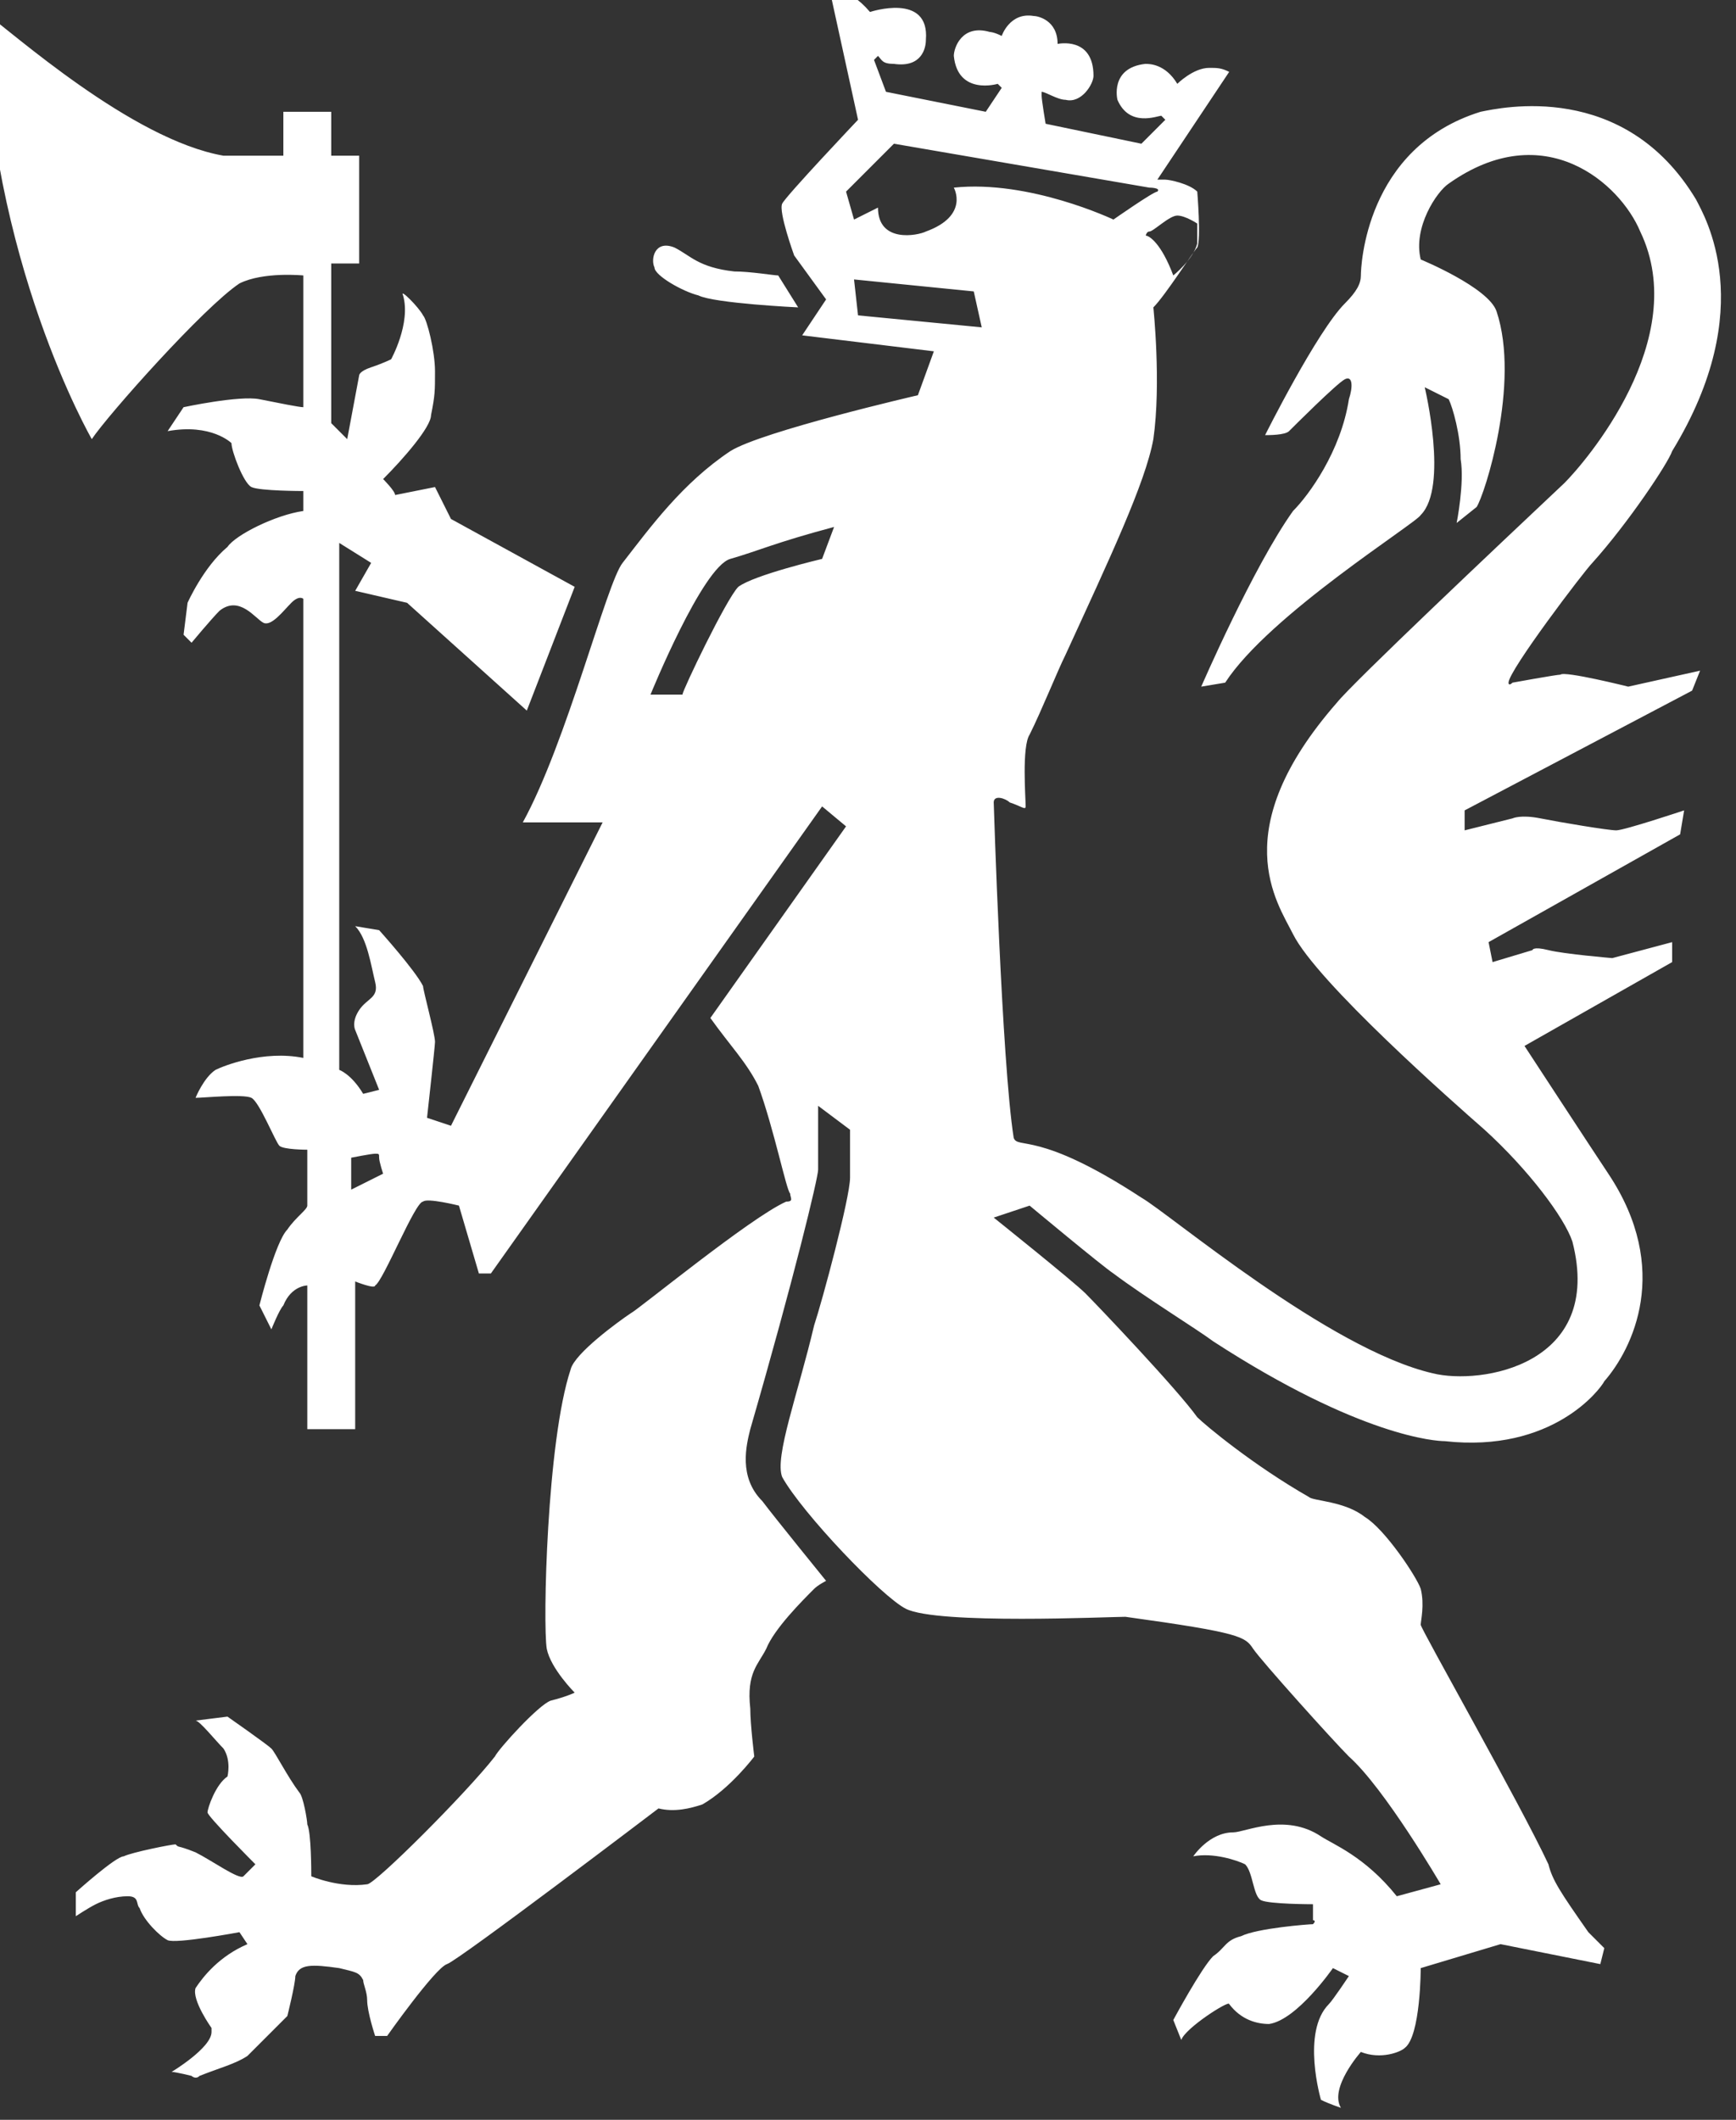 <?xml version="1.0" encoding="utf-8"?>
<!-- Generator: Adobe Illustrator 19.1.0, SVG Export Plug-In . SVG Version: 6.00 Build 0)  -->
<svg version="1.1" id="Layer_1" xmlns="http://www.w3.org/2000/svg" xmlns:xlink="http://www.w3.org/1999/xlink" x="0px" y="0px"
	 viewBox="-1395 1391.6 43.5 53.1" style="enable-background:new -1395 1391.6 43.5 53.1;" xml:space="preserve">
<rect x="-1395" y="1391.6" width="43.5" height="53.1" fill="#333333" stroke="none"/>
<g>
	<path fill="#ffffff" d="M-1375,1399.3c0,0-2.1-0.1-2.5-0.3c-0.4-0.1-1.1-0.5-1.1-0.7c-0.1-0.2,0-0.7,0.5-0.5c0.4,0.2,0.6,0.5,1.5,0.6
		c0.4,0,1,0.1,1.1,0.1L-1375,1399.3z M-1392.7,1402.6c0.4-0.6,2.8-3.3,3.7-3.9c0.6-0.3,1.6-0.2,1.6-0.2v3.3c-0.1,0-0.6-0.1-1.1-0.2
		c-0.5-0.1-1.9,0.2-1.9,0.2l-0.4,0.6c1.1-0.2,1.6,0.3,1.6,0.3c0,0.2,0.3,1,0.5,1.1c0.2,0.1,1.3,0.1,1.3,0.1l0,0.5
		c-0.7,0.1-1.7,0.6-1.9,0.9c-0.6,0.5-1,1.4-1,1.4l-0.1,0.8l0.2,0.2c0,0,0.5-0.6,0.7-0.8c0.5-0.4,0.9,0.2,1.1,0.3
		c0.2,0.1,0.5-0.3,0.7-0.5c0.2-0.2,0.3-0.1,0.3-0.1v11.5c-1-0.2-2,0.2-2.2,0.3c-0.3,0.2-0.5,0.7-0.5,0.7c0.2,0,1.2-0.1,1.4,0
		c0.2,0.1,0.6,1.1,0.7,1.2c0.1,0.1,0.7,0.1,0.7,0.1s0,1.2,0,1.4c0,0.1-0.3,0.3-0.5,0.6c-0.3,0.3-0.7,1.9-0.7,1.9l0.3,0.6
		c0,0,0.2-0.5,0.3-0.6c0.2-0.5,0.6-0.5,0.6-0.5v3.6h1.2v-3.7c0,0,0.5,0.2,0.5,0.1c0.2-0.1,1-2.1,1.2-2.1c0.1-0.1,0.9,0.1,0.9,0.1
		l0.5,1.7h0.3l8.3-11.7l0.6,0.5l-3.4,4.8c0.5,0.7,0.9,1.1,1.2,1.7c0.4,1.1,0.7,2.6,0.8,2.7c0,0.1,0.1,0.2-0.1,0.2
		c-0.9,0.4-3.7,2.7-3.9,2.8c-0.3,0.2-1.4,1-1.5,1.4c-0.6,1.8-0.7,6.4-0.6,7c0.1,0.5,0.7,1.1,0.7,1.1s-0.2,0.1-0.6,0.2
		c-0.3,0.1-1.3,1.2-1.4,1.4c-0.7,0.9-3,3.2-3.2,3.2c-0.7,0.1-1.4-0.2-1.4-0.2c0-0.1,0-1.1-0.1-1.3c0-0.1-0.1-0.7-0.2-0.8
		c-0.3-0.4-0.6-1-0.7-1.1c-0.1-0.1-1.1-0.8-1.1-0.8l-0.8,0.1c0.1,0,0.5,0.5,0.7,0.7c0.2,0.3,0.1,0.7,0.1,0.7
		c-0.3,0.2-0.5,0.8-0.5,0.9c0,0.1,1.2,1.3,1.2,1.3s-0.2,0.2-0.3,0.3s-0.8-0.4-1.2-0.6c-0.5-0.2-0.4-0.1-0.5-0.2
		c-0.1,0-1.1,0.2-1.3,0.3c-0.2,0-1.2,0.9-1.2,0.9l0,0.6c0,0,0.3-0.2,0.5-0.3c0.2-0.1,0.5-0.2,0.8-0.2s0.2,0.2,0.3,0.3
		c0.1,0.3,0.5,0.7,0.7,0.8c0.2,0.1,1.8-0.2,1.8-0.2l0.2,0.3c-0.7,0.3-1.1,0.8-1.3,1.1c-0.1,0.3,0.4,1,0.4,1s0,0.1,0,0.1
		c0,0.4-1,1-1,1c0.1,0,0.5,0.1,0.5,0.1s0.1,0.1,0.2,0c0.5-0.2,0.9-0.3,1.2-0.5c0.4-0.4,1-1,1-1s0.2-0.8,0.2-1
		c0.1-0.3,0.4-0.3,1.1-0.2c0.4,0.1,0.5,0.1,0.6,0.3c0,0.1,0.1,0.3,0.1,0.5c0,0.3,0.2,0.9,0.2,0.9l0.3,0c0,0,1.2-1.7,1.5-1.8
		c0.3-0.1,5.3-3.9,5.3-3.9c0.4,0.1,0.8,0,1.1-0.1c0.7-0.4,1.3-1.2,1.3-1.2s-0.1-0.8-0.1-1.2c-0.1-0.9,0.2-1.1,0.4-1.5
		c0.2-0.5,0.9-1.2,1.2-1.5c0.1-0.1,0.3-0.2,0.3-0.2s-1.3-1.6-1.6-2c-0.6-0.6-0.4-1.4-0.3-1.8c1.1-3.8,1.7-6.3,1.7-6.5
		c0-0.3,0-1.6,0-1.6l0.8,0.6c0,0,0,0.7,0,1.2c0,0.5-0.7,3.1-0.9,3.7c-0.4,1.7-1,3.3-0.8,3.8c0.5,0.9,2.5,3,3.1,3.3
		c0.8,0.4,5.1,0.2,5.5,0.2c2.9,0.4,3,0.5,3.2,0.8c0.2,0.3,2,2.3,2.4,2.7c0.9,0.8,2.3,3.2,2.3,3.2l-1.1,0.3c-0.8-1-1.6-1.3-1.9-1.5
		c-0.9-0.6-1.9-0.1-2.2-0.1c-0.6,0-1,0.6-1,0.6c0.5-0.1,1.1,0.1,1.3,0.2c0.2,0.2,0.2,0.8,0.4,0.9c0.2,0.1,1.3,0.1,1.3,0.1v0.4
		c0,0,0.1,0,0,0.1c-0.1,0-1.4,0.1-1.8,0.3c-0.4,0.1-0.4,0.3-0.7,0.5c-0.3,0.3-1,1.6-1,1.6l0.2,0.5c0.1-0.3,1.2-1,1.2-0.9
		c0.3,0.4,0.7,0.5,1,0.5c0.7-0.1,1.6-1.4,1.6-1.4l0.4,0.2c0,0-0.4,0.6-0.5,0.7c-0.7,0.7-0.2,2.4-0.2,2.4c0.2,0.1,0.5,0.2,0.5,0.2
		c-0.3-0.5,0.5-1.4,0.5-1.4c0.5,0.2,1,0,1.1-0.1c0.4-0.3,0.4-2,0.4-2l2-0.6l2.5,0.5l0.1-0.4l-0.4-0.4c-0.7-1-0.9-1.3-1-1.7
		c-0.7-1.5-3.2-5.9-3.2-6c0-0.1,0.1-0.5,0-0.9c-0.1-0.3-0.9-1.5-1.4-1.8c-0.5-0.4-1.3-0.4-1.4-0.5c-1.4-0.8-2.6-1.8-2.8-2
		c-0.5-0.7-2.5-2.8-2.8-3.1c-0.3-0.3-2.3-1.9-2.3-1.9l0.9-0.3c0,0,1.8,1.5,2.1,1.7c0.8,0.6,2.1,1.4,2.5,1.7c3.7,2.4,5.6,2.5,5.8,2.5
		c2.7,0.3,3.9-1.3,4-1.5c0.7-0.8,1.7-2.8,0.1-5.2c-0.4-0.6-2.1-3.2-2.1-3.2l3.7-2.1l0-0.5l-1.5,0.4c0,0-1.2-0.1-1.6-0.2
		s-0.4,0-0.4,0l-1,0.3l-0.1-0.5l4.8-2.7l0.1-0.6c0,0-1.5,0.5-1.7,0.5c-0.2,0-1.4-0.2-1.9-0.3c-0.5-0.1-0.7,0-0.7,0l-1.2,0.3l0-0.5
		l5.7-3l0.2-0.5l-1.8,0.4c0,0-1.6-0.4-1.7-0.3c-0.1,0-1.2,0.2-1.2,0.2s-0.1,0.1-0.1,0c0-0.3,1.9-2.8,2.1-3c0.9-1,1.9-2.5,2-2.8
		c2.2-3.6,0.8-5.9,0.6-6.3c-1.8-3-4.9-2.3-5.4-2.2c-2.9,0.9-3,3.9-3,4.1c0,0.2-0.1,0.4-0.4,0.7c-0.7,0.7-2,3.3-2,3.3
		c0.1,0,0.5,0,0.6-0.1c0.1-0.1,1.2-1.2,1.4-1.3c0.2-0.1,0.2,0.2,0.1,0.5c-0.2,1.3-1,2.4-1.4,2.8c-1,1.4-2.3,4.4-2.3,4.4l0.6-0.1
		c1.1-1.7,4.8-4,4.9-4.2c0.7-0.7,0.1-3.2,0.1-3.2l0.6,0.3c0.1,0.2,0.3,0.9,0.3,1.5c0.1,0.6-0.1,1.6-0.1,1.6l0.5-0.4
		c0.2-0.3,1.1-3.1,0.5-4.9c-0.2-0.6-1.9-1.3-1.9-1.3c-0.2-0.8,0.4-1.7,0.7-1.9c2.4-1.7,4.3,0,4.8,1.2c1.3,2.7-1.4,5.8-1.9,6.3
		c-1.7,1.6-5.3,5-5.7,5.5c-2.8,3.2-1.5,5-1.1,5.8c0.6,1.2,4,4.2,4.8,4.9c1.1,1,2,2.2,2.2,2.8c0.8,3.1-2.3,3.6-3.5,3.3
		c-2.6-0.6-6.6-4-7.3-4.4c-2.6-1.7-3.1-1.2-3.2-1.5c-0.3-1.9-0.5-8.4-0.5-8.4c0-0.2,0.3-0.1,0.4,0c0.3,0.1,0.4,0.2,0.4,0.1
		c0-0.2-0.1-1.5,0.1-1.8c0.3-0.6,0.7-1.6,0.9-2c1.1-2.4,2-4.3,2.2-5.4c0.2-1.4,0-3.3,0-3.3c0.3-0.3,1-1.4,1.1-1.5
		c0.1-0.2,0-1.4,0-1.4c-0.2-0.2-0.7-0.3-0.8-0.3c-0.1,0-0.1,0-0.1,0l-0.1,0l1.8-2.7c-0.2-0.1-0.3-0.1-0.5-0.1
		c-0.4,0-0.8,0.4-0.8,0.4c-0.3-0.5-0.7-0.5-0.8-0.5c-0.9,0.1-0.7,0.9-0.7,0.9c0.3,0.7,1,0.4,1.1,0.4c0,0,0.1,0.1,0.1,0.1l-0.6,0.6
		l-2.4-0.5c0,0-0.1-0.6-0.1-0.7c0-0.1,0-0.1,0-0.1c0.1,0,0.4,0.2,0.6,0.2c0.4,0.1,0.7-0.4,0.7-0.6c0-1-0.9-0.8-0.9-0.8
		c0-0.6-0.5-0.7-0.6-0.7c-0.6-0.1-0.8,0.5-0.8,0.5c-0.2-0.1-0.3-0.1-0.3-0.1c-0.7-0.2-0.9,0.4-0.9,0.6c0.1,1,1.1,0.7,1.1,0.7
		l0.1,0.1l-0.4,0.6l-2.5-0.5l-0.3-0.8l0.1-0.1c0.1,0.1,0.1,0.2,0.4,0.2c0.7,0.1,0.8-0.4,0.8-0.6c0.1-1.2-1.4-0.7-1.4-0.7
		c-0.6-0.7-1-0.5-1-0.5l0.7,3.2c0,0-1.8,1.9-1.9,2.1c-0.1,0.2,0.3,1.3,0.3,1.3l0.8,1.1l-0.6,0.9l3.3,0.4l-0.4,1.1
		c0,0-3.9,0.9-4.7,1.4c-1.2,0.8-2,1.9-2.7,2.8c-0.4,0.5-1.4,4.5-2.5,6.5l2,0l-3.8,7.6l-0.6-0.2c0,0,0.2-1.8,0.2-1.9
		c0-0.2-0.3-1.3-0.3-1.4c-0.2-0.4-1.1-1.4-1.1-1.4l-0.6-0.1c0.3,0.3,0.4,1,0.5,1.4c0.1,0.4-0.2,0.4-0.4,0.7
		c-0.2,0.3-0.1,0.5-0.1,0.5l0.6,1.5l-0.4,0.1c-0.3-0.5-0.6-0.6-0.6-0.6v-13.2l0.8,0.5l-0.4,0.7l1.3,0.3l3,2.7l1.2-3.1l-3.1-1.7
		l-0.4-0.8l-1,0.2c0-0.1-0.3-0.4-0.3-0.4c0.5-0.5,1.2-1.3,1.2-1.6c0.1-0.5,0.1-0.6,0.1-1.1c0-0.5-0.2-1.3-0.3-1.4
		c-0.1-0.2-0.6-0.7-0.5-0.5c0.2,0.7-0.3,1.6-0.3,1.6s-0.2,0.1-0.5,0.2c-0.3,0.1-0.3,0.2-0.3,0.2l-0.3,1.6l-0.4-0.4v-4h0.7v-2.7h-0.7
		v-1.1h-1.2v1.1h-1.5c-2.3-0.4-5.3-3.1-6-3.6C-1395.3,1398.1-1392.7,1402.6-1392.7,1402.6z M-1370.6,1398.9l0.2,0.9l-3.1-0.3
		l-0.1-0.9L-1370.6,1398.9z M-1373.6,1397.1l-0.2-0.7l1.2-1.2l6.4,1.1c0,0,0.3,0,0.2,0.1c-0.1,0-1.1,0.7-1.1,0.7s-2.1-1-4-0.8
		c0,0,0.4,0.7-0.7,1.1c-0.2,0.1-1.2,0.3-1.2-0.6L-1373.6,1397.1z M-1366.2,1397.4c0.1,0,0.5-0.4,0.7-0.4c0.2,0,0.5,0.2,0.5,0.2
		c0,0.2,0,0.5,0,0.5c-0.1,0.4-0.6,0.8-0.6,0.8c-0.3-0.8-0.6-1-0.7-1C-1366.3,1397.6-1366.3,1397.4-1366.2,1397.4z M-1378.7,1409
		c0,0,1.3-3.2,2-3.4c0.7-0.2,1.1-0.4,2.6-0.8l-0.3,0.8c0,0-1.7,0.4-2.1,0.7c-0.3,0.3-1.4,2.6-1.4,2.7L-1378.7,1409z M-1386.2,1421.4
		v-0.8c0,0,0.5-0.1,0.6-0.1c0.1,0,0.1,0,0.1,0.1c0,0.1,0.1,0.4,0.1,0.4L-1386.2,1421.4z"/>
</g>
</svg>
